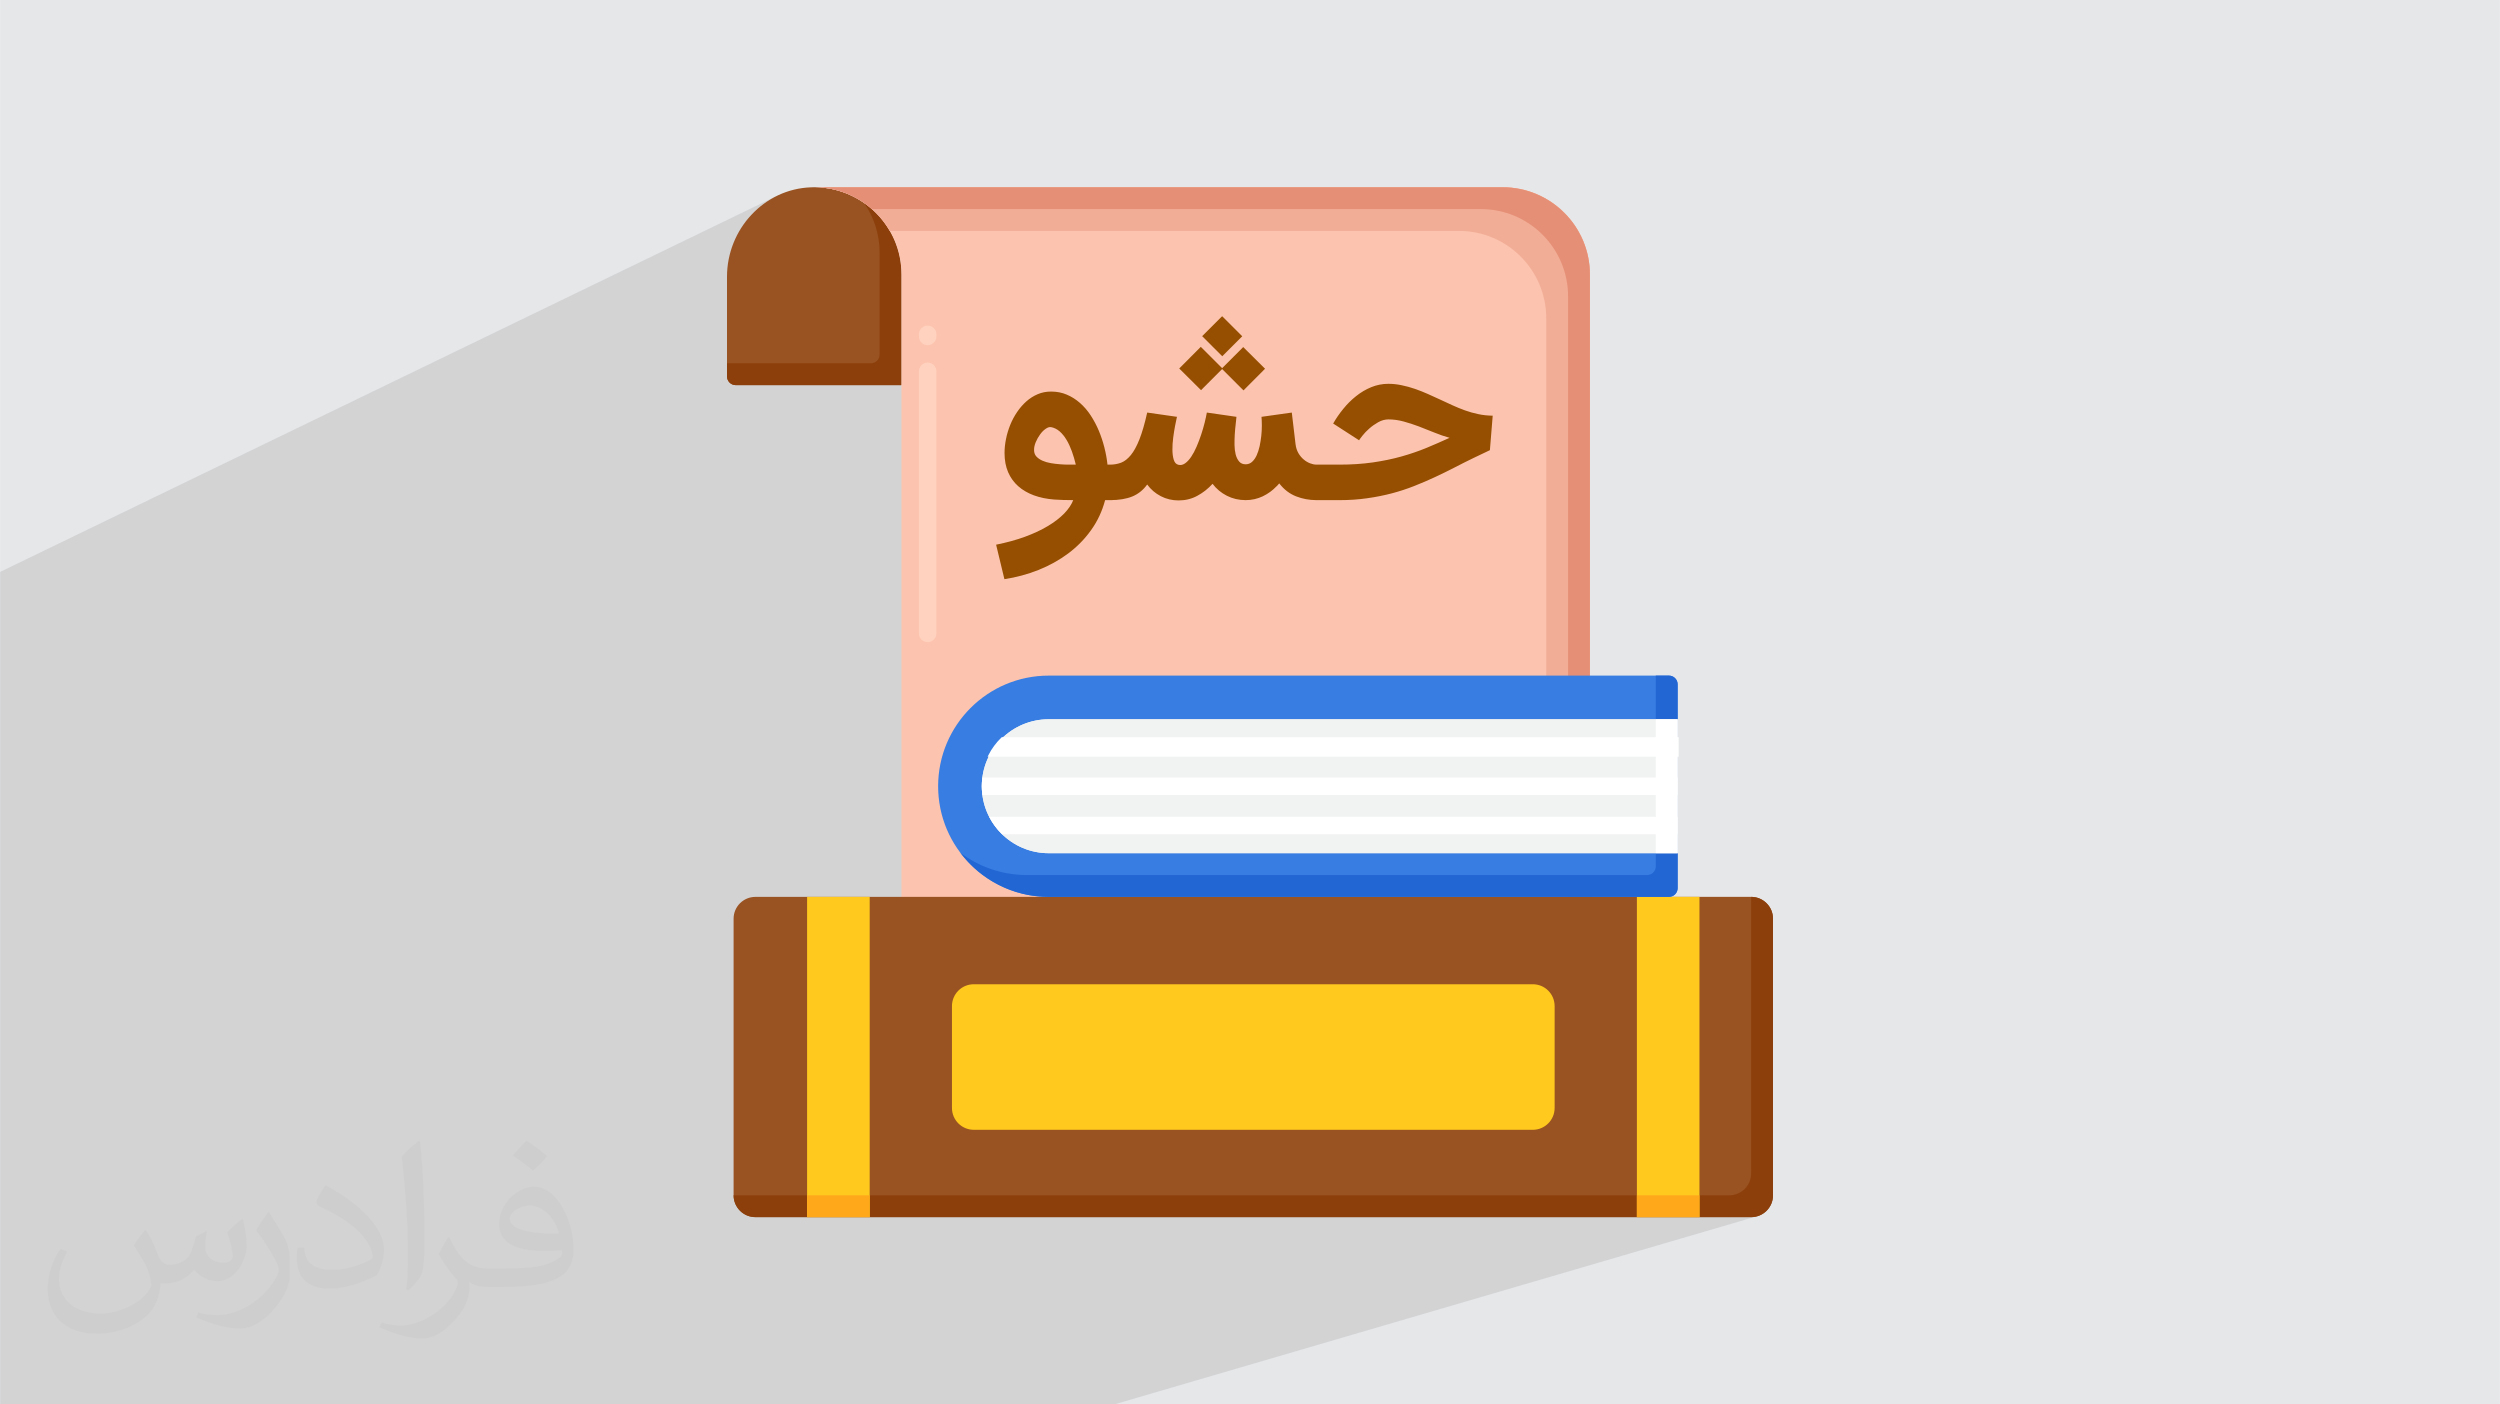 <?xml version="1.0" encoding="UTF-8"?>
<!DOCTYPE svg PUBLIC "-//W3C//DTD SVG 1.0//EN" "http://www.w3.org/TR/2001/REC-SVG-20010904/DTD/svg10.dtd">
<!-- Creator: CorelDRAW -->
<svg xmlns="http://www.w3.org/2000/svg" xml:space="preserve" width="3.708in" height="2.083in" version="1.0" style="shape-rendering:geometricPrecision; text-rendering:geometricPrecision; image-rendering:optimizeQuality; fill-rule:evenodd; clip-rule:evenodd"
viewBox="0 0 3702.73 2080.18"
 xmlns:xlink="http://www.w3.org/1999/xlink"
 xmlns:xodm="http://www.corel.com/coreldraw/odm/2003">
 <defs>
  <style type="text/css">
   <![CDATA[
    .str0 {stroke:white;stroke-width:3;stroke-miterlimit:2.613}
    .fil0 {fill:#E6E7E8}
    .fil12 {fill:#2266D3;fill-rule:nonzero}
    .fil11 {fill:#377DE2;fill-rule:nonzero}
    .fil4 {fill:#8C3F0A;fill-rule:nonzero}
    .fil15 {fill:#964F00;fill-rule:nonzero}
    .fil3 {fill:#995222;fill-rule:nonzero}
    .fil7 {fill:#E59076;fill-rule:nonzero}
    .fil13 {fill:#F1F2F2;fill-rule:nonzero}
    .fil6 {fill:#F2AD97;fill-rule:nonzero}
    .fil5 {fill:#FCC4AE;fill-rule:nonzero}
    .fil10 {fill:#FFA91A;fill-rule:nonzero}
    .fil9 {fill:#FFC91D;fill-rule:nonzero}
    .fil8 {fill:#FFD2C0;fill-rule:nonzero}
    .fil14 {fill:white;fill-rule:nonzero}
    .fil2 {fill:#373435;fill-opacity:0.031}
    .fil1 {fill:#2B2A29;fill-opacity:0.102}
   ]]>
  </style>
 </defs>
 <g id="Layer_x0020_1">
  <polygon class="fil0" points="-0,0 3702.73,0 3702.73,2080.18 -0,2080.18 "/>
  <polygon class="fil1" points="2151.73,309.7 2225.45,277.36 2151.73,309.7 2193.11,309.7 2199.77,309.87 2206.34,310.37 2212.22,311.12 2225.45,277.36 2212.22,311.12 2212.81,311.19 2219.18,312.33 2225.44,313.78 2231.58,315.52 2237.59,317.55 2243.47,319.87 2249.2,322.46 2254.78,325.32 2260.2,328.44 2265.44,331.8 2270.52,335.41 2275.41,339.25 2280.1,343.31 2284.59,347.6 2288.88,352.09 2292.94,356.79 2296.78,361.67 2300.39,366.75 2303.76,372 2306.87,377.41 2309.73,382.99 2312.32,388.72 2314.63,394.6 2316.67,400.61 2318.41,406.75 2319.85,413.01 2320.99,419.38 2321.82,425.85 2322.31,432.42 2322.48,439.08 2322.48,1048.35 2452.44,1000.7 2452.44,1007.8 2471.85,1000.7 2452.44,1007.8 2452.44,1040.35 2471.85,1000.7 2452.44,1040.35 2452.44,1065.38 2484.79,1065.38 2484.79,1119.29 2484.79,1151.63 2484.79,1235.72 2484.79,1263.76 2484.79,1263.76 2452.44,1274.84 2452.44,1283.17 2452.18,1285.77 2451.43,1288.2 2450.24,1290.4 2448.66,1292.32 2446.74,1293.9 2444.54,1295.09 2346.77,1328.44 2471.85,1328.44 2474.46,1328.18 2476.89,1327.42 2476.64,1327.51 2476.88,1327.43 2473.86,1328.45 2593.68,1328.45 2600.19,1329.11 2606.26,1330.99 2611.76,1333.97 2616.55,1337.92 2620.49,1342.71 2623.48,1348.2 2625.36,1354.27 2626.02,1360.79 2626.02,1770.48 2625.36,1776.99 2623.48,1783.06 2620.49,1788.56 2616.55,1793.35 2611.76,1797.29 2606.26,1800.28 2600.19,1802.17 1992.64,1980.01 1943.62,2080.18 1992.64,1980.01 1737.96,2054.55 1650.4,2080.18 1646.48,2080.18 1576.2,2080.18 1575.44,2080.18 1520.52,2080.18 1518.55,2080.18 1491.08,2080.18 1476.41,2080.18 1447.46,2080.18 1392.1,2080.18 1344.83,2080.18 1344.82,2080.18 1315.36,2080.18 1285.91,2080.18 973.7,2080.18 969.77,2080.18 969.76,2080.18 533.89,2080.18 447.83,2080.18 446.92,2080.18 362.71,2080.18 358.72,2080.18 341.98,2080.18 292.44,2080.18 274.41,2080.18 245.51,2080.18 245.49,2080.18 243.89,2080.18 243.87,2080.18 237.59,2080.18 205.68,2080.18 175.39,2080.18 125.31,2080.18 73.3,2080.18 64.51,2080.18 38.64,2080.18 -0,2080.18 -0,2048.63 -0,2026.21 -0,2005.96 -0,1998.51 -0,1992.59 -0,1984.16 -0,1979.63 -0,1972.96 -0,1933.06 -0,1921.35 -0,1920.69 -0,1920.68 -0,1914.01 -0,1899.65 -0,1898.3 -0,1898.29 -0,1843.15 -0,1834.72 -0,1833.98 -0,1833.92 -0,1833.22 -0,1826.68 -0,1812.3 -0,1800.48 -0,1797.02 -0,1782.43 -0,1768.55 -0,1756.58 -0,1754.56 -0,1737.41 -0,1725.97 -0,1725.97 -0,1723.93 -0,1723.13 -0,1715.15 -0,1704.35 -0,1690.7 -0,1674.91 -0,1667.8 -0,1613.13 -0,1612.28 -0,1608.21 -0,1565.98 -0,1559.69 -0,1536.91 -0,1526.21 -0,1520.08 -0,1514.93 -0,1507.41 -0,1503.69 -0,1498.37 -0,1498.2 -0,1496.08 -0,1493.73 -0,1491.49 -0,1483.68 -0,1480.2 -0,1471.21 -0,1470.01 -0,1462.75 -0,1456.65 -0,1436.93 -0,1431.3 -0,1431.02 -0,1429.78 -0,1427.25 -0,1425.76 -0,1425.62 -0,1423.54 -0,1415.92 -0,1405.52 -0,1392.53 -0,1388.83 -0,1386.6 -0,1384.22 -0,1384.04 -0,1371.79 -0,1367.14 -0,1363.71 -0,1361.35 -0,1361.31 -0,1360.85 -0,1348.45 -0,1341.06 -0,1340.18 -0,1334.13 -0,1326.18 -0,1325.12 -0,1310.5 -0,1310.31 -0,1305.32 -0,1296.56 -0,1293.01 -0,1287.36 -0,1283.02 -0,1268.35 -0,1261.04 -0,1257.54 -0,1253.76 -0,1171.27 -0,1168.87 -0,1168.86 -0,1155.02 -0,1153.94 -0,1133.68 -0,1126.44 -0,1123.95 -0,1123.8 -0,1122.85 -0,1107.49 -0,1106.39 -0,1070.77 -0,1053.92 -0,1036.58 -0,1026.2 -0,962.93 -0,923.74 -0,922.16 -0,911.23 -0,859.46 -0,847.11 1152.37,289.25 1146.83,292.03 1141.44,295.07 1136.21,298.35 1131.16,301.88 1126.28,305.64 1121.58,309.63 1117.08,313.83 1112.77,318.24 1108.67,322.85 1106.75,325.22 1205.9,277.36 1212,277.5 1212.31,277.52 1212.55,277.53 1213.91,277.63 1214.79,277.66 1215.9,277.78 1218.03,277.93 1218.52,277.98 1219.11,278.03 1221.84,278.37 1222.34,278.43 1223.52,278.55 1223.83,278.61 1223.98,278.63 1224.56,278.72 1225.57,278.85 1228.48,279.37 1229.84,279.59 1230.38,279.71 1231.94,279.99 1234.84,280.65 1235.61,280.82 1236.07,280.94 1238.19,281.43 1239.81,281.89 1240.41,282.03 1241.2,282.28 1241.27,282.3 1241.28,282.3 1241.4,282.34 1244.32,283.17 1248.01,284.42 1248.53,284.58 1248.79,284.68 1250.32,285.2 1256.19,287.51 1261.91,290.1 1267.48,292.95 1272.9,296.06 1278.14,299.42 1283.2,303.03 1288.08,306.86 1291.36,309.7 "/>
  <path class="fil2" d="M215.96 1821.93c7.07,10.71 11.65,21.01 16.13,32.45 3.33,6.66 5.09,18.93 20.7,18.93 4.57,0 11.13,-1.35 16.95,-4.57 6.55,-3.44 11.54,-8.64 14.15,-16.53l6.24 -21.01 15.19 -7.49 1.04 1.04c-2.08,7.91 -2.59,15.5 -2.59,21.43 0,17.57 15.19,24.23 27.25,24.23 7.07,0 13.42,-3.44 13.42,-9.89 0,-8.32 -3.53,-22.47 -8.12,-35.16 7.07,-7.07 14.15,-14.15 22.26,-19.87l1.25 0.63c3.53,14.98 5.51,29.75 5.51,39.63 0,9.67 -4.27,20.39 -7.8,27.36 -7.28,13.73 -20.18,24.65 -35.78,24.65 -11.85,0 -25.06,-5.93 -34.12,-16.95l-0.52 0c-8.53,10.61 -21.74,20.18 -42.86,20.18l-6.55 0c-1.04,13.94 -4.05,23.81 -8.64,32.66 -12.58,24.54 -49.92,41.92 -85.08,41.92 -48.89,0 -73.43,-28.19 -73.43,-65.73 0,-23.19 7.59,-44.72 19.24,-60.01l9.56 3.95c-7.28,13.94 -12.17,27.04 -12.17,39.94 0,35.16 28.61,51.9 61.58,51.9 30.58,0 68.44,-19.45 75.31,-42.02 -2.59,-24.65 -11.85,-36.19 -26,-58.66 4.27,-7.49 9.78,-14.98 16.64,-22.98l1.25 0 0 0 0 0 -0.01 -0.04zm563.83 -132.3c10.3,6.45 20.39,14.04 30.27,22.78 -5.51,7.8 -12.38,14.88 -20.91,21.12 -9.89,-8.01 -19.76,-14.88 -29.86,-22.16 6.86,-7.7 13.63,-15.08 20.49,-21.74l0 0 0 0 0 0 0 0 0 0 0.01 0zm5.3 96.11c-16.64,0 -30.27,10.92 -30.27,19.03 0,17.38 33.28,22.78 73.12,22.56 -4.99,-20.39 -22.47,-41.61 -42.86,-41.61l0 0.01zm-37.35 92.99c21.64,0 40.57,-0.63 55.02,-4.27 16.13,-4.05 29.75,-12.17 29.75,-17.78 0,-1.46 0,-3.22 -0.52,-4.68 -9.05,0.83 -19.45,0.83 -28.5,0.83 -29.33,0 -51.79,-6.66 -60.64,-23.09 -2.19,-4.57 -3.74,-9.67 -3.74,-15.5 0,-15.92 6.86,-31.41 18.93,-42.13 10.08,-8.84 21.22,-14.35 32.55,-14.35 20.49,0 36.81,16.44 48.26,42.34 6.24,14.15 10.5,30.47 10.5,51.07 0,13.73 -3.74,25.27 -12.27,33.8 -15.92,15.4 -45.24,21.22 -90.17,21.22l-20.39 0 0 0 -5.3 0c-11.13,0 -19.14,-1.98 -25.48,-6.86l-1.04 0c0.31,2.59 0.52,5.09 0.52,7.49 0,10.08 -3.33,22.98 -10.08,33.28 -19.97,29.64 -41.61,42.53 -60.33,42.53 -18.93,0 -42.13,-7.28 -63.03,-16.75l3.74 -7.28c6.76,2.81 16.13,4.68 29.02,4.68 33.8,0 78.21,-32.45 83.72,-64.17 -1.25,-2.59 -3.53,-6.03 -6.76,-9.67 -9.89,-11.75 -16.13,-21.53 -21.95,-31.82 4.99,-9.89 9.56,-17.78 13.83,-24.96l1.77 -0.21c14.46,29.44 27.56,46.28 56.78,46.28l4.57 0 0 0 21.22 0 0 0 0 0 0 0 0 0 0 0 0.04 0zm-146.45 31.1c2.5,-13.52 2.7,-28.7 2.7,-42.86l0 -21.01c0,-39.21 -4.99,-96.2 -9.05,-133.34 7.07,-7.59 16.95,-16.53 24.75,-22.56l2.29 0.63c5.3,46.7 6.55,100.79 6.55,150.81 0,13.11 -0.52,25.9 -1.77,35.26 -0.73,11.85 -7.59,20.8 -22.26,34.53l-3.22 -1.46zm-150.71 -61.89c0.73,18.41 9.78,32.87 41.4,32.87 19.66,0 36.3,-5.09 54.71,-13.83 3.33,-1.46 5.09,-3.44 5.09,-5.09 0,-11.54 -8.84,-26.83 -23.71,-40.77 -14.46,-13.11 -33.6,-24.65 -51.48,-32.35 -6.14,-2.59 -8.12,-5.3 -8.12,-7.91 0,-5.3 7.07,-16.44 12.9,-24.44l1.98 -0.21c20.49,10.71 43.38,26.63 60.33,44.3 15.4,16.33 24.96,32.87 24.96,50.86 0,13.31 -4.05,25.79 -10.61,37.44 -22.47,11.33 -46.39,19.97 -70.1,19.97 -28.81,0 -48.47,-13.52 -48.47,-45.24 0,-3.44 0,-8.73 1.25,-15.61l9.89 0 0 0 0 0 0 0 0 0 0 0 -0.01 0zm-52.11 -52.32l17.89 28.92c6.55,10.71 12.69,22.37 12.69,40.77l0 23.5c0,19.03 -12.17,39.42 -31.82,59.6 -15.4,13.63 -29.02,19.45 -41.61,19.45 -18.72,0 -40.15,-5.82 -64.9,-16.44l2.81 -7.28c7.8,2.08 16.84,3.84 27.98,3.84 35.58,-0.21 71.97,-26.21 88.61,-57.93 1.98,-3.64 2.7,-7.07 2.7,-9.47 0,-3.64 -1.98,-7.7 -3.53,-11.33 -9.05,-17.05 -19.14,-32.66 -30.27,-47.12 5.82,-9.16 11.65,-17.99 17.99,-26.73l1.46 0.21 0 0 0 0 0 0 0 0 0 0 -0.01 0z"/>
  <g id="_2159973873136">
   <path class="fil3" d="M1201.48 277.44c-70.18,2.34 -124.78,62.29 -124.78,132.51l0 147.58c0,7.15 5.79,12.94 12.94,12.94l245.46 0 0 -163.91c0,-72.82 -60.25,-131.57 -133.62,-129.12z"/>
   <path class="fil4" d="M1279.89 300.8c14.42,20.85 22.88,46.15 22.88,73.42l0 150.96c0,7.15 -5.79,12.94 -12.94,12.94l-213.13 0 0 19.41c0,7.15 5.79,12.94 12.94,12.94l245.46 0 0 -163.9c0,-43.8 -21.88,-82.39 -55.22,-105.76z"/>
   <path class="fil5" d="M2354.83 406.73c0,-71.45 -57.92,-129.38 -129.38,-129.38l-1019.55 0c71.36,0 129.2,57.84 129.2,129.2l0 1239.85c0,71.45 57.92,129.38 129.38,129.38l890.35 0 0 -1369.05z"/>
   <path class="fil3" d="M2121.51 1039.51l-617.77 0c-7.14,0 -12.94,-5.79 -12.94,-12.94 0,-7.14 5.79,-12.94 12.94,-12.94l617.77 0c7.14,0 12.94,5.79 12.94,12.94 0,7.14 -5.79,12.94 -12.94,12.94l0 0z"/>
   <path class="fil3" d="M2063.29 1168.88l-559.55 0c-7.14,0 -12.94,-5.8 -12.94,-12.94 0,-7.14 5.79,-12.94 12.94,-12.94l559.55 -0c7.14,0 12.94,5.8 12.94,12.94 0,7.14 -5.79,12.94 -12.94,12.94l0 0z"/>
   <path class="fil3" d="M1992.13 1298.26l-488.39 0c-7.14,0 -12.94,-5.8 -12.94,-12.94 0,-7.14 5.79,-12.94 12.94,-12.94l488.39 0c7.14,0 12.94,5.79 12.94,12.94 0,7.14 -5.8,12.94 -12.94,12.94z"/>
   <path class="fil6" d="M2225.45 277.36l-1019.55 0c47.83,0 89.5,26.06 111.83,64.69l843.04 -0c71.45,0 129.38,57.93 129.38,129.38l0 1304.36 64.69 0 0 -1369.05c-0.01,-71.45 -57.93,-129.38 -129.38,-129.38z"/>
   <path class="fil7" d="M2225.45 277.36l-1019.55 0c32.74,0 62.54,12.27 85.31,32.34l901.9 0c71.45,0 129.38,57.93 129.38,129.38l0 1336.7 32.34 0 0 -1369.05c0,-71.45 -57.92,-129.38 -129.38,-129.38l0 0z"/>
   <path class="fil8" d="M1373.92 951.1c-7.14,0 -12.94,-5.79 -12.94,-12.94l0 -388.13c0,-7.14 5.79,-12.94 12.94,-12.94 7.14,0 12.94,5.79 12.94,12.94l0 388.13c0,7.15 -5.79,12.94 -12.94,12.94zm0 -439.88c-7.14,0 -12.94,-5.79 -12.94,-12.94l0 -3.06c0,-7.14 5.79,-12.94 12.94,-12.94 7.14,0 12.94,5.79 12.94,12.94l0 3.06c0,7.15 -5.79,12.94 -12.94,12.94z"/>
   <path class="fil3" d="M2593.68 1802.82l-1474.88 0c-17.86,0 -32.34,-14.49 -32.34,-32.34l0 -409.69c0,-17.86 14.48,-32.34 32.34,-32.34l1474.88 0c17.86,0 32.34,14.48 32.34,32.34l0 409.69c0,17.86 -14.49,32.34 -32.34,32.34z"/>
   <path class="fil4" d="M2593.68 1328.45l0 409.68c0,17.86 -14.48,32.34 -32.34,32.34l-1474.87 0c0,17.86 14.48,32.34 32.34,32.34l1474.88 0c17.86,0 32.34,-14.49 32.34,-32.34l0 -409.69c0,-17.87 -14.49,-32.34 -32.34,-32.34z"/>
   <path class="fil9" d="M2270.24 1673.45l-828 0c-17.86,0 -32.34,-14.49 -32.34,-32.34l0 -150.93c0,-17.86 14.48,-32.34 32.34,-32.34l828 0c17.86,0 32.34,14.48 32.34,32.34l0 150.94c0,17.86 -14.48,32.34 -32.34,32.34l0 0z"/>
   <polygon class="fil9" points="1195.34,1328.45 1288.06,1328.45 1288.06,1802.82 1195.34,1802.82 "/>
   <polygon class="fil9" points="2424.41,1328.45 2517.12,1328.45 2517.12,1802.82 2424.41,1802.82 "/>
   <polygon class="fil10" points="2424.41,1770.48 2517.12,1770.48 2517.12,1802.82 2424.41,1802.82 "/>
   <polygon class="fil10" points="1195.34,1770.48 1288.06,1770.48 1288.06,1802.82 1195.34,1802.82 "/>
   <path class="fil11" d="M2471.85 1000.7l-918.56 0c-90.5,0 -163.87,73.37 -163.87,163.87 0,90.5 73.37,163.87 163.87,163.87l918.56 0c7.15,0 12.94,-5.79 12.94,-12.94l0 -301.87c0,-7.15 -5.79,-12.94 -12.94,-12.94z"/>
   <path class="fil12" d="M2471.85 1000.7l-19.4 0 0 282.47c0,7.15 -5.8,12.94 -12.94,12.94l-918.57 0c-37.01,0 -71.14,-12.28 -98.56,-32.97 29.91,39.66 77.41,65.31 130.91,65.31l918.56 0c7.14,0 12.94,-5.79 12.94,-12.94l0 -301.88c0,-7.15 -5.79,-12.94 -12.94,-12.94l0 0z"/>
   <path class="fil13" d="M2484.79 1065.38l-931.5 0c-54.78,0 -99.18,44.41 -99.18,99.18 0,54.78 44.41,99.18 99.18,99.18l931.5 0 0 -198.37z"/>
   <path class="fil13" d="M2484.79 1065.38l-931.5 0c-54.78,0 -99.18,44.41 -99.18,99.18 0,54.78 44.41,99.18 99.18,99.18l931.5 0 0 -198.37z"/>
   <polygon class="fil14" points="2452.44,1065.38 2484.79,1065.38 2484.79,1263.76 2452.44,1263.76 "/>
   <path class="fil14 str0" d="M2484.79 1119.29l0 -25.87 -1000.52 0c-7.72,7.49 -14.2,16.22 -19.16,25.87l1019.68 0z"/>
   <path class="fil14" d="M2484.79 1151.63l-1029.75 0c-0.56,4.24 -0.94,8.54 -0.94,12.94 0,4.4 0.38,8.7 0.94,12.94l1029.75 0 0 -25.87 0 0z"/>
   <path class="fil14" d="M2484.79 1209.85l-1019.68 0c4.96,9.65 11.44,18.39 19.16,25.87l1000.52 0 0 -25.87z"/>
   <path class="fil15" d="M1475.29 806.78c15.62,-3.13 29.9,-7.02 42.71,-11.73 12.87,-4.72 24.16,-9.95 33.85,-15.81 9.75,-5.8 17.78,-11.98 24.16,-18.49 6.37,-6.56 10.9,-13.2 13.51,-19.95 -4.78,0 -9.82,-0.13 -15.11,-0.25 -5.35,-0.19 -9.69,-0.39 -13.13,-0.64 -10.97,-0.83 -20.97,-2.93 -29.96,-6.18 -8.99,-3.32 -16.7,-7.78 -23.21,-13.51 -6.44,-5.68 -11.47,-12.62 -15.04,-20.85 -3.5,-8.22 -5.29,-17.66 -5.29,-28.3 0,-6.76 0.7,-13.64 2.17,-20.78 1.4,-7.08 3.51,-14.03 6.18,-20.78 2.74,-6.75 6.12,-13.13 10.2,-19.12 4.02,-5.99 8.61,-11.22 13.71,-15.81 5.1,-4.52 10.71,-8.1 16.9,-10.71 6.11,-2.61 12.74,-3.89 19.82,-3.89 8.48,0 16.19,1.53 23.33,4.59 7.08,3 13.58,7.14 19.51,12.37 5.92,5.22 11.22,11.34 15.8,18.36 4.59,7.07 8.61,14.6 11.99,22.63 3.38,8.03 6.12,16.38 8.29,24.92 2.17,8.61 3.7,17.08 4.59,25.37l7.13 0 0 52.59 -10.64 0c-4.34,16.26 -11.22,31.05 -20.72,44.31 -9.44,13.26 -20.79,24.8 -33.98,34.68 -13.2,9.82 -27.86,17.98 -43.98,24.42 -16.13,6.44 -32.96,10.96 -50.49,13.64l-12.3 -51.06zm81.47 -174.09c-2.3,-0.44 -4.97,0.32 -7.97,2.42 -3,2.04 -5.74,4.78 -8.29,8.29 -2.55,3.51 -4.71,7.33 -6.5,11.54 -1.78,4.27 -2.61,8.29 -2.48,12.17 0.13,3.76 1.34,6.88 3.64,9.3 2.35,2.42 5.35,4.47 8.98,6.06 3.64,1.6 7.78,2.81 12.37,3.57 4.65,0.76 9.18,1.34 13.77,1.66 4.53,0.39 8.8,0.51 12.75,0.51l10.33 0c-1.65,-6.88 -3.63,-13.45 -5.86,-19.77 -2.3,-6.31 -4.91,-11.98 -7.91,-16.95 -3,-5.04 -6.38,-9.18 -10.14,-12.49 -3.82,-3.32 -8.03,-5.42 -12.69,-6.31zm87.14 55.53c5.93,0 11.41,-0.96 16.51,-2.87 5.1,-1.98 9.89,-5.74 14.47,-11.28 4.53,-5.55 8.8,-13.32 12.75,-23.4 4.02,-10.13 7.84,-23.33 11.47,-39.59l44.11 6.31c-0.13,0.57 -0.32,1.27 -0.51,2.17 -0.64,2.74 -1.47,6.69 -2.42,11.73 -0.96,5.04 -1.85,10.71 -2.68,16.96 -0.83,6.25 -1.21,12.24 -1.15,17.98 0.06,5.67 0.7,10.65 1.98,14.79 1.27,4.14 3.57,6.63 6.75,7.39 3.44,0.9 6.76,0.19 10.01,-2.1 3.18,-2.23 6.25,-5.54 9.12,-9.82 2.87,-4.27 5.54,-9.24 7.97,-14.98 2.48,-5.68 4.65,-11.54 6.69,-17.53 1.98,-5.99 3.7,-11.86 5.16,-17.6 1.4,-5.8 2.55,-10.9 3.32,-15.3l43.85 6.31c-0.19,2.74 -0.57,6.44 -1.15,11.03 -0.57,4.66 -1.02,9.5 -1.34,14.73 -0.32,5.22 -0.45,10.45 -0.39,15.75 0.07,5.22 0.64,10 1.72,14.28 1.15,4.27 2.87,7.78 5.17,10.45 2.36,2.74 5.54,4.08 9.62,4.08 3.7,0 6.82,-1.21 9.5,-3.63 2.68,-2.43 4.91,-5.61 6.76,-9.56 1.78,-3.95 3.25,-8.42 4.39,-13.45 1.08,-5.03 1.91,-10.2 2.49,-15.43 0.57,-5.17 0.83,-10.26 0.83,-15.17 0,-4.97 -0.19,-9.3 -0.51,-13.07l44.88 -6.31 5.55 46.85c0.64,5.1 2.1,9.56 4.27,13.32 2.22,3.76 4.84,6.88 7.84,9.37 3,2.55 6.18,4.4 9.5,5.67 3.32,1.28 6.44,1.91 9.43,1.91l5.36 0 0 52.59 -5.36 0c-10.71,0 -20.84,-1.91 -30.41,-5.67 -9.56,-3.76 -17.78,-10.14 -24.8,-19.12 -0.64,0.89 -1.34,1.65 -1.97,2.29 -0.64,0.7 -1.28,1.34 -1.85,2.04l0 -0.2c-5.99,6.31 -12.87,11.35 -20.65,15.05 -7.84,3.7 -16.25,5.61 -25.25,5.61 -10.07,0 -19.38,-2.16 -27.86,-6.5 -8.48,-4.33 -15.55,-10.2 -21.16,-17.66 -6.69,7.33 -14.22,13.26 -22.64,17.78 -8.41,4.59 -17.65,6.82 -27.79,6.82 -9.37,0 -18.17,-2.1 -26.27,-6.31 -8.09,-4.21 -14.79,-9.95 -20.14,-17.28 -5.92,8.29 -13.39,14.22 -22.18,17.79 -8.8,3.57 -19.7,5.35 -32.64,5.35l-3.51 0 0 -52.59 3.13 0zm99.44 -70.83l-0.13 0c0.31,-0.89 0.39,-0.89 0.13,0zm66.74 -70.76l-31.24 31.3 -32.32 -32.13 31.94 -32.06 31.62 31.62 31.24 -31.3 32.32 32.13 -31.93 32.07 -31.62 -31.62zm29.77 -48.51l-29.58 29.58 -29.77 -29.77 29.58 -29.58 29.77 29.77zm108.75 190.09l35.06 0c17.98,0 34.49,-1.08 49.47,-3.25 15.04,-2.17 29.07,-5.04 42.2,-8.73 13.07,-3.63 25.44,-7.91 37.16,-12.69 11.67,-4.85 23.21,-9.88 34.49,-15.05 -7.52,-2.1 -15.11,-4.71 -22.69,-7.83 -7.59,-3.13 -15.17,-6.12 -22.76,-8.99 -7.65,-2.87 -15.17,-5.35 -22.76,-7.39 -7.52,-2.04 -14.98,-3.06 -22.44,-3.06 -5.1,0 -10.07,1.4 -15.04,4.14 -4.91,2.81 -9.37,5.93 -13.39,9.5 -3.95,3.51 -7.33,7.01 -9.95,10.39 -2.68,3.38 -4.33,5.68 -5.04,6.88l-38.38 -24.79c4.21,-7.39 9.18,-14.66 14.99,-21.74 5.74,-7.14 12.11,-13.39 18.99,-18.87 6.95,-5.55 14.41,-9.95 22.44,-13.26 8.1,-3.31 16.51,-4.97 25.37,-4.97 6.57,0 13.13,0.7 19.63,2.1 6.57,1.34 13.07,3.12 19.57,5.35 6.44,2.23 12.88,4.78 19.19,7.59 6.31,2.8 12.56,5.67 18.81,8.54 5.87,2.8 11.79,5.55 17.78,8.22 5.99,2.74 12.11,5.23 18.42,7.53 6.37,2.29 12.87,4.14 19.63,5.54 6.76,1.47 13.9,2.23 21.48,2.36l-4.15 51.06 -23.65 11.28c-9.63,4.65 -19.25,9.44 -28.75,14.41 -9.56,4.91 -19.25,9.69 -29.13,14.28 -9.88,4.59 -20.08,8.99 -30.6,13.13 -10.52,4.14 -21.55,7.78 -33.08,10.84 -11.54,3 -23.71,5.48 -36.59,7.27 -12.87,1.85 -26.58,2.8 -41.24,2.8l-35.06 0 0 -52.59z"/>
  </g>
 </g>
</svg>
